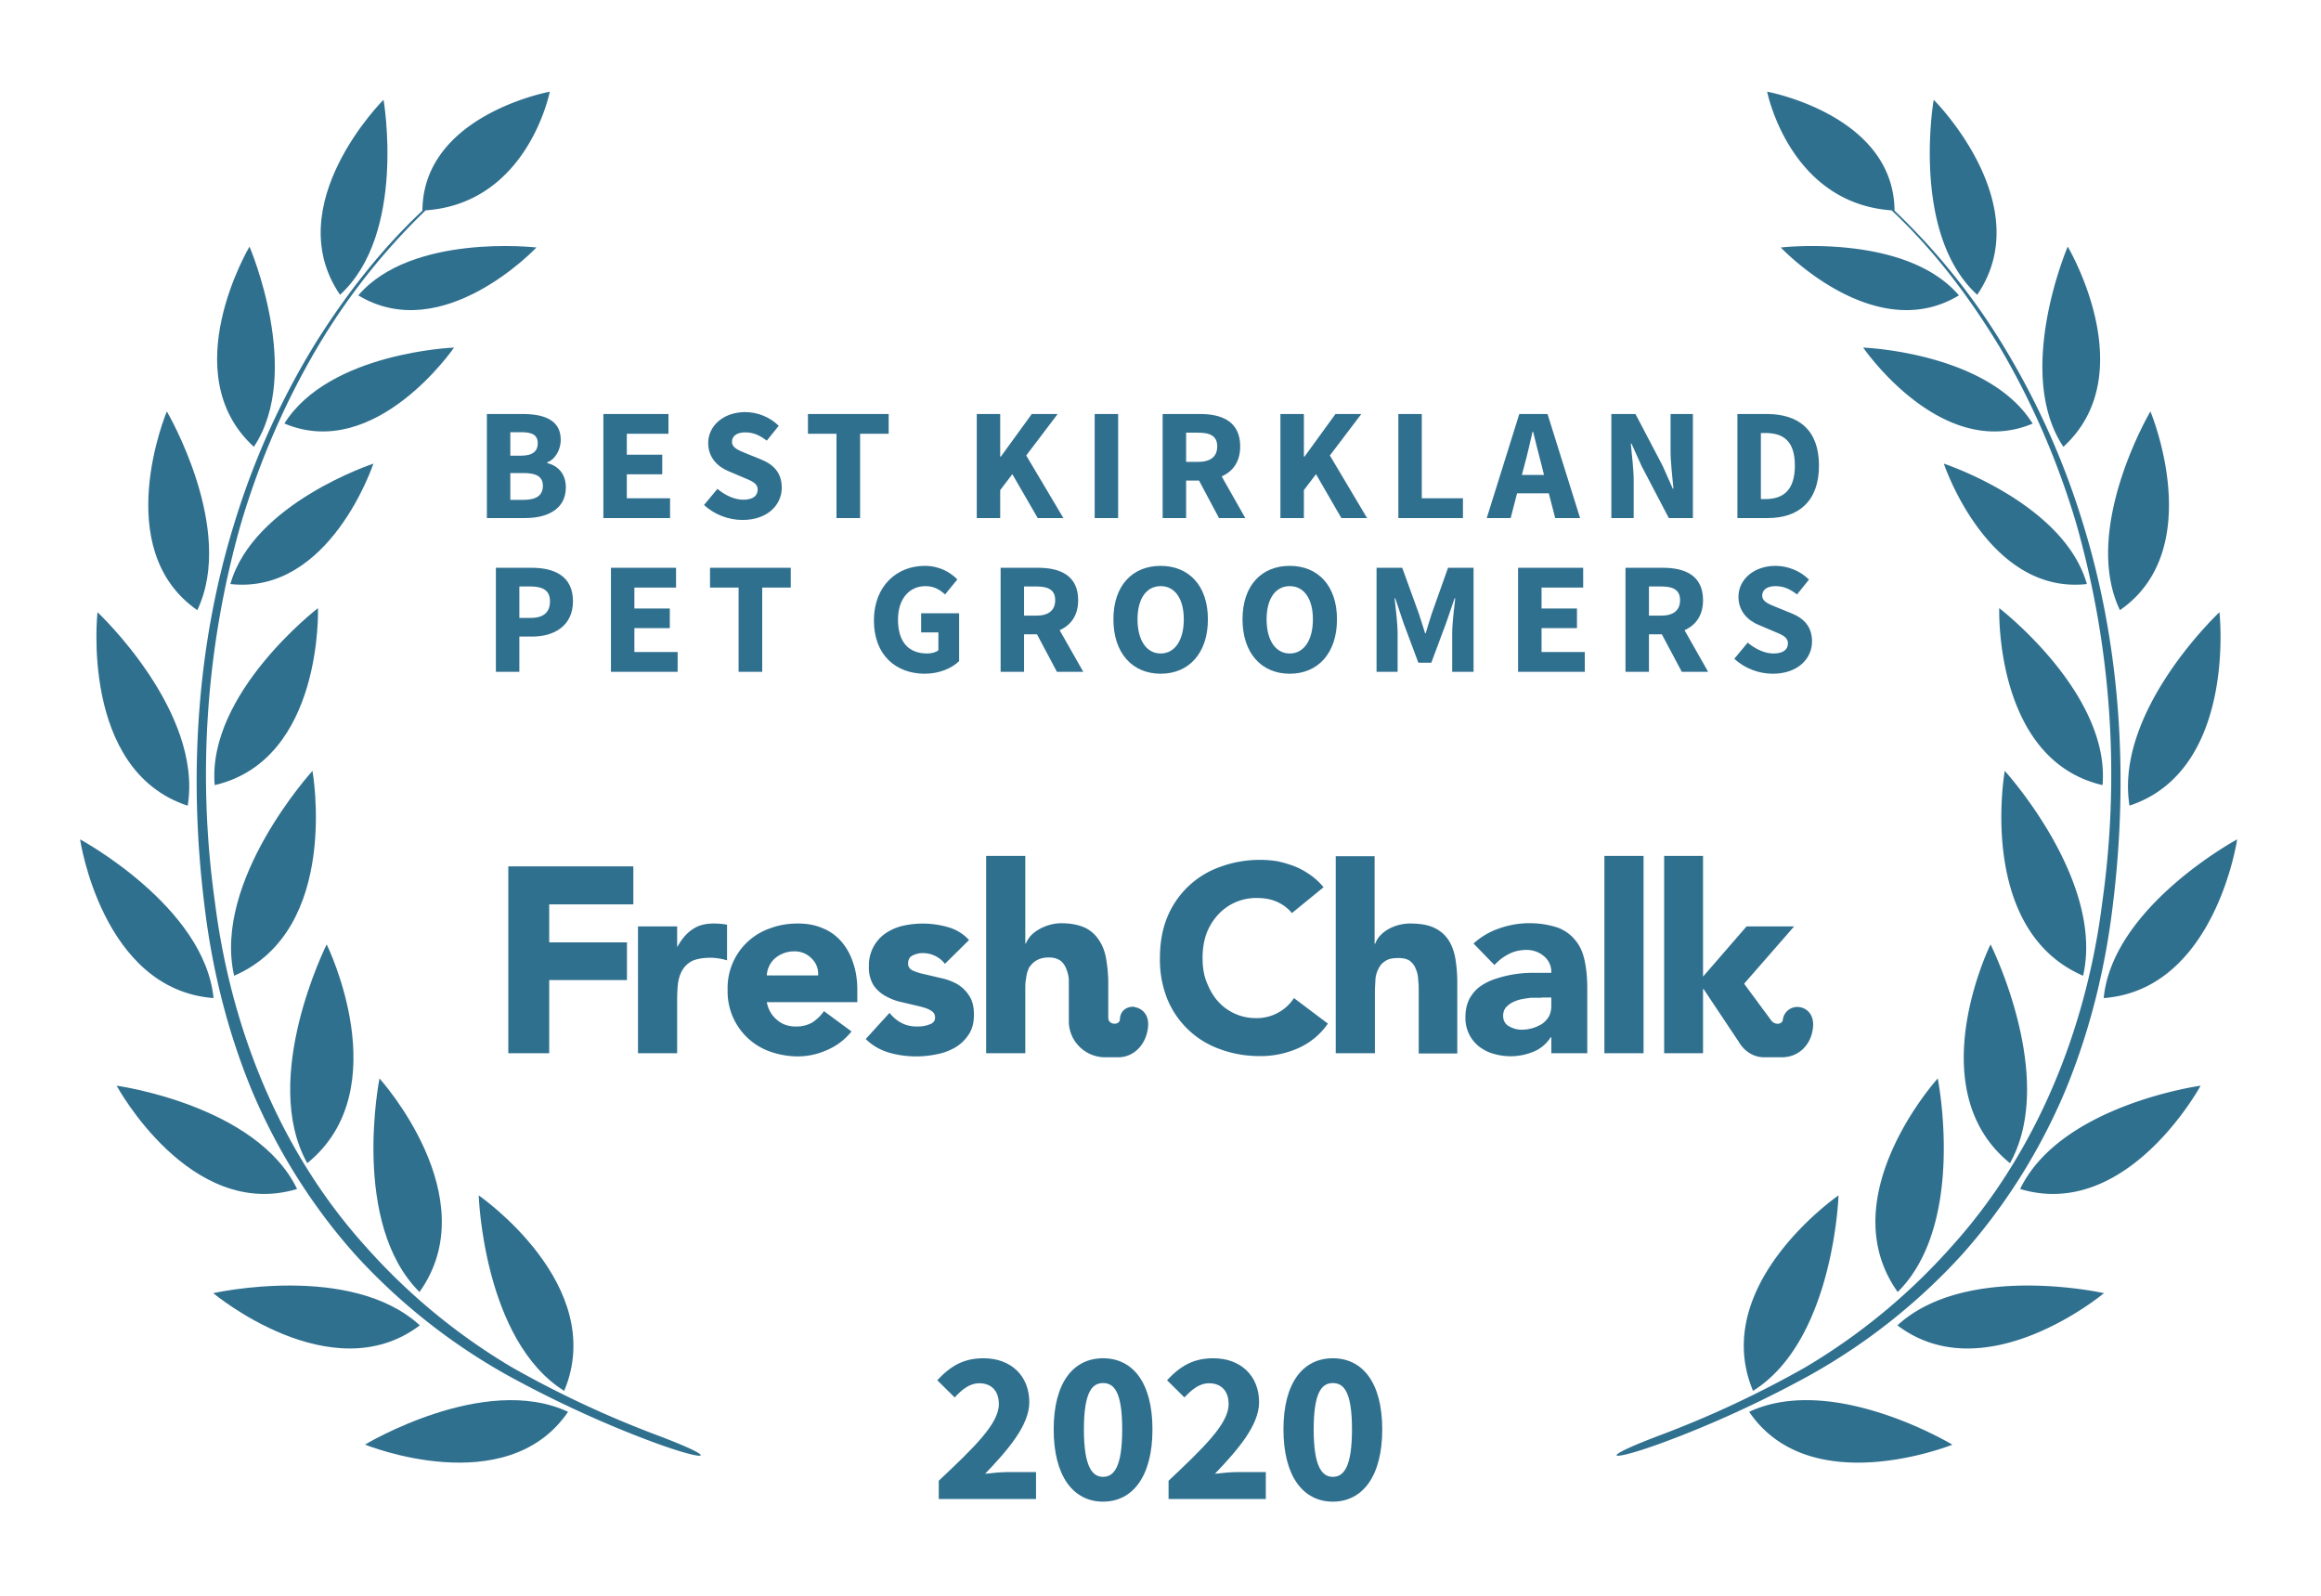 <svg xmlns="http://www.w3.org/2000/svg" width="800" height="550">
  <rect width="100%" height="100%" fill="none"/>
  <!-- <g fill="#30708f"> -->
  <g fill="#30708f">
    <path d="M572.1 494.7c-23 8.7-16.6 9 .5 2.7 17-6.2 35.2-14.6 51-23.3a208.3 208.3 0 0 0 52.4-41.4c14.9-16.6 27-35.9 35.7-56.4 8.6-20.7 14-42.6 16.6-64.8 5.4-44 2.7-89.4-10.6-131.9a267.8 267.8 0 0 0-27.3-60.6A227.5 227.5 0 0 0 653 72.6c-.2-33-43.9-41-43.9-41S616.7 70 652 72.5c14.7 13.8 26.9 30 37.3 47.2 11.2 19 20 39.4 26.3 60.6a315.9 315.9 0 0 1 9 130.8c-5.5 43.5-22.5 86-52 118.6a211.4 211.4 0 0 1-50.6 41.7 354.5 354.5 0 0 1-49.9 23.3z"/>
    <path d="M681.5 101.6c-23-21-15-67.2-15-67.2.1 0 36.2 36.2 15 67.2zM675.2 101.8c-29.2 17.7-61.4-16.5-61.4-16.5s43-5 61.4 16.5zM700.6 146c-31.4 13.2-58.4-26.2-58.4-26.2s43.1 1.6 58.4 26.2zM670 159.8s15.1 45.3 49.3 41.5c-7.9-27.9-49.3-41.5-49.3-41.5zM689.1 209.6s38.3 29.4 35.6 61c-37.4-8.7-35.6-61-35.6-61zM691 265.7s34.5 37.8 27 70.6c-36.8-15.9-27-70.6-27-70.6zM692.8 400.9c-31.4-25.4-6.7-75.4-6.7-75.4s23.1 46 6.7 75.4zM654.1 445.3c-23.3-32.7 13.8-73.6 13.8-73.6s10 50-13.8 73.6zM604.2 479.3C589 442.8 633.7 412 633.7 412s-1.6 50-29.5 67.4zM711.2 154c-17.1-25.7 1.5-69 1.5-69s26.1 43.8-1.5 69zM730.7 210.3c-13.4-28 10.5-68.5 10.5-68.5s19.9 47.4-10.5 68.5zM734 277.7C728.7 245 765 211 765 211s6.1 54.5-31.1 66.7zM725.1 344c3.1-31.6 46-54.7 46-54.7s-7.6 51.8-46 54.7zM758.5 374.2s-25.3 46.7-62.2 35.6c14-29 62.2-35.6 62.2-35.6zM725.2 445.7s-40.8 34.1-71.2 11.1c23.7-21.8 71.2-11.1 71.2-11.1zM673 497.9s-49 19.8-70.1-11.3c28.9-13.5 70 11.3 70 11.3zM226.6 494.7c23 8.7 16.7 9-.5 2.7-17-6.2-35.2-14.6-51-23.3a208.3 208.3 0 0 1-52.4-41.4c-14.9-16.6-27-35.9-35.7-56.4-8.6-20.7-14-42.6-16.6-64.8-5.4-44-2.7-89.4 10.6-131.9a267.8 267.8 0 0 1 27.3-60.6c10.5-16.9 22.8-32.8 37.3-46.4.2-33 43.9-41 43.9-41S182 70 146.7 72.5a224.4 224.4 0 0 0-37.3 47.2c-11.2 19-20 39.4-26.3 60.6a315.9 315.9 0 0 0-9 130.8c5.5 43.5 22.5 86 52 118.6a211.4 211.4 0 0 0 50.6 41.7 354.5 354.5 0 0 0 49.9 23.3z"/>
    <path d="M117.2 101.6c23-21 15-67.2 15-67.2-.1 0-36.2 36.2-15 67.2zM123.5 101.8c29.2 17.7 61.4-16.5 61.4-16.5s-43-5-61.4 16.5zM98.1 146c31.4 13.2 58.4-26.2 58.4-26.2S113.4 121.4 98 146zM128.7 159.8s-15 45.3-49.3 41.5c7.9-27.9 49.3-41.5 49.3-41.5zM109.6 209.6S71.3 239 74 270.6c37.4-8.7 35.6-61 35.6-61zM107.7 265.7s-34.5 37.8-27 70.6c36.8-15.9 27-70.6 27-70.6zM105.9 400.9c31.4-25.4 6.7-75.4 6.7-75.4s-23.1 46-6.7 75.4zM144.6 445.3c23.3-32.7-13.8-73.6-13.8-73.6s-10 50 13.8 73.6zM194.5 479.3C209.7 442.8 165 412 165 412s1.6 50 29.5 67.4zM87.5 154c17.1-25.7-1.5-69-1.5-69s-26.1 43.8 1.5 69zM68 210.3c13.4-28-10.5-68.5-10.5-68.5S37.6 189.2 68 210.3zM64.7 277.7C70 245 33.6 211 33.6 211s-6.1 54.5 31.1 66.7zM73.6 344c-3.1-31.6-46-54.7-46-54.7s7.6 51.8 46 54.7zM40.2 374.2s25.3 46.7 62.2 35.6c-14-29-62.2-35.6-62.2-35.6zM73.5 445.7s40.8 34.1 71.2 11.1C121 435 73.5 445.7 73.5 445.7zM125.8 497.9s48.8 19.8 70-11.3c-28.9-13.5-70 11.3-70 11.3z"/>
    <path d="M175.2 363h14.1v-25.2h26.8v-13h-26.8v-13.1h29v-13.1h-43.1zM445.3 314.7a14 14 0 0 0-5.2-3.9c-2-.9-4.3-1.3-7-1.3a17.8 17.8 0 0 0-13.3 5.8 20 20 0 0 0-4 6.6c-.9 2.6-1.3 5.3-1.3 8.3 0 3 .4 5.8 1.4 8.3 1 2.5 2.2 4.7 3.8 6.5a17.4 17.4 0 0 0 13 5.9A15.3 15.3 0 0 0 446 344l11.7 8.8a24.6 24.6 0 0 1-10.3 8.5 32 32 0 0 1-13 2.7c-5 0-9.6-.8-13.9-2.4a30.6 30.6 0 0 1-18.2-17.4 36.4 36.4 0 0 1-2.5-14c0-5.2.8-9.8 2.5-14a30.7 30.7 0 0 1 18.2-17.4 39.6 39.6 0 0 1 19.6-2c2 .4 4 1 5.9 1.7a26 26 0 0 1 5.4 2.9c1.8 1.2 3.4 2.7 4.8 4.4zM219.9 319.3h13.5v7h.1c1.5-2.7 3.2-4.7 5.2-6 2-1.4 4.4-2 7.4-2a26.8 26.8 0 0 1 4.5.4V331a20.4 20.4 0 0 0-5.7-.9c-2.6 0-4.7.4-6.1 1a8.2 8.2 0 0 0-3.5 3.1c-.8 1.3-1.3 2.8-1.6 4.6-.2 1.8-.3 3.8-.3 6V363h-13.5v-43.7zM293.5 355.5a21.5 21.5 0 0 1-8.2 6.3 24.6 24.6 0 0 1-10.3 2.3c-3.3 0-6.5-.6-9.4-1.6a21.9 21.9 0 0 1-14.8-21.3 21.7 21.7 0 0 1 14.8-21.3c3-1.1 6-1.6 9.4-1.6 3.2 0 6 .5 8.5 1.6 2.6 1 4.7 2.6 6.5 4.6a21 21 0 0 1 4 7.2c1 2.8 1.5 6 1.5 9.5v4.2h-31.2c.5 2.6 1.7 4.6 3.5 6.1 1.8 1.6 4 2.3 6.6 2.3 2.2 0 4-.5 5.6-1.4 1.5-1 2.9-2.3 4-3.9zM282 336.2c.1-2.3-.6-4.2-2.2-5.8a8 8 0 0 0-6-2.5 10.1 10.1 0 0 0-6.9 2.6 8.5 8.5 0 0 0-2.6 5.7zM325.7 332.2a9.6 9.6 0 0 0-7.8-3.7c-1.1 0-2.3.3-3.3.8-1.1.5-1.6 1.5-1.6 2.8 0 1 .5 1.9 1.6 2.4s2.6 1 4.2 1.3l5.5 1.3c2 .4 3.8 1.1 5.5 2 1.7 1 3.1 2.3 4.2 4 1.1 1.6 1.7 3.8 1.7 6.6s-.6 5.1-1.9 7a14.1 14.1 0 0 1-4.7 4.4 20 20 0 0 1-6.4 2.3 34.3 34.3 0 0 1-16.3-.6c-3.2-1-5.8-2.5-8-4.7l8.2-9c1.2 1.5 2.6 2.7 4.2 3.5 1.5.8 3.3 1.2 5.3 1.2 1.6 0 3-.2 4.2-.7 1.3-.4 2-1.2 2-2.4s-.6-2-1.8-2.6c-1-.6-2.5-1-4.2-1.4l-5.5-1.3c-2-.4-3.7-1.1-5.4-2-1.7-.9-3.2-2.2-4.3-3.8a11.6 11.6 0 0 1-1.6-6.6 13.3 13.3 0 0 1 5.7-11.3 18 18 0 0 1 5.9-2.6 31.6 31.6 0 0 1 15.5.4c2.9.8 5.4 2.3 7.4 4.5zM534.7 357.5h-.2c-1.5 2.3-3.5 4-6 5a20.6 20.6 0 0 1-13.7.7c-1.9-.5-3.5-1.4-5-2.5a12.5 12.5 0 0 1-4.7-10.1c0-2.5.5-4.6 1.4-6.4 1-1.7 2.2-3.2 3.8-4.3 1.6-1.1 3.4-2 5.4-2.6a40.1 40.1 0 0 1 13-2h6a7 7 0 0 0-2.6-5.8 9.2 9.2 0 0 0-6-2.1c-2.2 0-4.3.5-6 1.4-2 1-3.5 2.2-5 3.8l-7.2-7.4a25 25 0 0 1 8.8-5.2 31.5 31.5 0 0 1 20.2-.3c2.6 1 4.6 2.5 6.1 4.4 1.6 1.9 2.6 4.2 3.2 7 .6 2.8.9 6 .9 9.7V363h-12.4zm-3.3-13.6h-3.8c-1.6.2-3 .4-4.4.8-1.4.5-2.6 1-3.6 2-1 .8-1.5 2-1.5 3.4 0 1.6.7 2.9 2 3.6 1.4.8 2.9 1.2 4.4 1.2a13.4 13.4 0 0 0 7-2c1-.7 1.8-1.6 2.4-2.6.5-1 .8-2.2.8-3.6v-2.9h-3.3zM553 363v-68h13.5v68zM473.8 295v30.3h.2a8 8 0 0 1 1.5-2.6 12 12 0 0 1 2.6-2.2 15.4 15.4 0 0 1 8-2.2c3.5 0 6.2.5 8.3 1.5 2.1 1 3.8 2.5 5 4.4 1.1 1.8 1.9 4 2.3 6.6.4 2.5.6 5.2.6 8.1v24.2H489v-21.5c0-1.2 0-2.5-.2-3.9 0-1.3-.3-2.6-.8-3.7-.4-1.2-1.1-2-2-2.8-1-.7-2.3-1-4-1-1.8 0-3.2.2-4.3.9-1 .6-1.9 1.4-2.4 2.5-.6 1-1 2.2-1.2 3.6l-.2 4V363h-13.5v-67.9h13.5zM587 340.9h.2l12.2 18.3s2.7 5.2 8.7 5.2h6.1c5.7 0 10.1-4.2 10.7-10.3.5-4.7-2.5-6.8-4.8-7a5 5 0 0 0-5.6 4.4c-.2 1.5-2.6 2-4 .2l-9.3-12.6v-.1l17.2-19.7H602l-15 17.3V295h-13.4v68H587v-22.1zM391 347c-2.2-.2-4.9 1-5 4.4-.1 2-4 2-4-.6v-11.9c0-3-.3-5.7-.7-8.2-.4-2.5-1.2-4.7-2.4-6.5a11.9 11.9 0 0 0-4.8-4.4c-2.2-1-4.9-1.6-8.3-1.6a15.8 15.8 0 0 0-8 2.3 12 12 0 0 0-2.7 2.2c-.7.9-1.2 1.7-1.5 2.5h-.2V295h-13.5v68h13.5v-21.8c0-1.4 0-2.8.3-4.1.1-1.3.5-2.5 1-3.6.7-1 1.5-1.9 2.6-2.5 1-.6 2.4-1 4.2-1 1.7 0 3 .4 4 1.1.9.7 1.6 1.7 2 2.8.5 1.2.8 2.4.9 3.7V352c0 6.8 5.6 12.4 12.5 12.4h4.6c5.2 0 9.6-4.3 10.2-10.4.5-4.7-2.5-6.6-4.7-6.9z"/>
    <path d="M167.82 178.55L181.13 178.55C188.88 178.55 195.04 175.31 195.04 167.99C195.04 163.21 192.24 160.51 188.61 159.58L188.61 159.36C191.52 158.26 193.28 154.79 193.28 151.60C193.28 144.73 187.51 142.69 180.08 142.69L167.82 142.69ZM175.90 157.05L175.90 148.96L179.75 148.96C183.55 148.96 185.36 150.01 185.36 152.81C185.36 155.40 183.66 157.05 179.70 157.05ZM175.90 172.28L175.90 163.04L180.47 163.04C184.92 163.04 187.12 164.31 187.12 167.44C187.12 170.74 184.87 172.28 180.47 172.28ZM207.97 178.55L230.96 178.55L230.96 171.73L216.05 171.73L216.05 163.48L228.26 163.48L228.26 156.72L216.05 156.72L216.05 149.51L230.41 149.51L230.41 142.69L207.97 142.69ZM255.93 179.21C264.51 179.21 269.46 174.04 269.46 168.10C269.46 163.04 266.71 160.13 262.36 158.37L257.74 156.50C254.66 155.23 252.30 154.46 252.30 152.26C252.30 150.23 254.06 149.02 256.86 149.02C259.72 149.02 261.92 150.06 264.29 151.88L268.41 146.76C265.33 143.68 260.99 142.03 256.86 142.03C249.38 142.03 244.10 146.76 244.10 152.70C244.10 157.93 247.62 161.01 251.31 162.49L255.98 164.47C259.12 165.79 261.15 166.51 261.15 168.76C261.15 170.91 259.50 172.23 256.15 172.23C253.18 172.23 249.88 170.69 247.29 168.49L242.67 174.04C246.30 177.45 251.25 179.21 255.93 179.21ZM288.32 178.55L296.46 178.55L296.46 149.51L306.31 149.51L306.31 142.69L278.48 142.69L278.48 149.51L288.32 149.51ZM336.67 178.55L344.75 178.55L344.75 168.93L348.93 163.43L357.68 178.55L366.53 178.55L353.72 156.99L364.55 142.69L355.64 142.69L344.97 157.38L344.75 157.38L344.75 142.69L336.67 142.69ZM377.31 178.55L385.40 178.55L385.40 142.69L377.31 142.69ZM400.74 178.55L408.83 178.55L408.83 165.63L413.28 165.63L420.16 178.55L429.23 178.55L421.09 164.20C424.94 162.49 427.47 159.14 427.47 153.86C427.47 145.33 421.26 142.69 413.67 142.69L400.74 142.69ZM408.83 159.19L408.83 149.13L413.01 149.13C417.24 149.13 419.55 150.34 419.55 153.86C419.55 157.38 417.24 159.19 413.01 159.19ZM441.33 178.55L449.42 178.55L449.42 168.93L453.60 163.43L462.34 178.55L471.20 178.55L458.38 156.99L469.22 142.69L460.31 142.69L449.64 157.38L449.42 157.38L449.42 142.69L441.33 142.69ZM481.98 178.55L504.25 178.55L504.25 171.73L490.06 171.73L490.06 142.69L481.98 142.69ZM525.43 160.40C526.42 156.83 527.35 152.65 528.23 148.85L528.45 148.85C529.39 152.59 530.38 156.83 531.37 160.40L532.19 163.70L524.55 163.70ZM512.45 178.55L520.70 178.55L522.90 170.03L533.84 170.03L536.04 178.55L544.62 178.55L533.40 142.69L523.67 142.69ZM555.40 178.55L563.10 178.55L563.10 165.85C563.10 161.61 562.44 156.83 562.11 152.87L562.33 152.87L565.85 160.68L575.20 178.55L583.51 178.55L583.51 142.69L575.81 142.69L575.81 155.34C575.81 159.58 576.47 164.64 576.80 168.43L576.58 168.43L573.06 160.51L563.71 142.69L555.40 142.69ZM598.85 178.55L609.41 178.55C619.92 178.55 626.96 172.78 626.96 160.46C626.96 148.14 619.92 142.69 608.97 142.69L598.85 142.69ZM606.94 172.01L606.94 149.24L608.48 149.24C614.58 149.24 618.65 151.88 618.65 160.46C618.65 169.04 614.58 172.01 608.48 172.01Z"/>
<path d="M170.92 231.55L179.01 231.55L179.01 219.40L183.46 219.40C191.05 219.40 197.49 215.66 197.49 207.24C197.49 198.55 191.11 195.69 183.24 195.69L170.92 195.69ZM179.01 212.96L179.01 202.13L182.75 202.13C187.15 202.13 189.57 203.50 189.57 207.24C189.57 210.98 187.42 212.96 182.97 212.96ZM210.58 231.55L233.57 231.55L233.57 224.73L218.66 224.73L218.66 216.48L230.87 216.48L230.87 209.72L218.66 209.72L218.66 202.51L233.02 202.51L233.02 195.69L210.58 195.69ZM254.58 231.55L262.72 231.55L262.72 202.51L272.56 202.51L272.56 195.69L244.73 195.69L244.73 202.51L254.58 202.51ZM318.76 232.21C323.77 232.21 328.11 230.29 330.59 227.87L330.59 211.37L317.50 211.37L317.50 217.97L323.44 217.97L323.44 224.13C322.56 224.84 321.07 225.23 319.59 225.23C312.88 225.23 309.52 220.94 309.52 213.57C309.52 206.36 313.43 202.02 318.98 202.02C322.06 202.02 323.93 203.28 325.75 204.88L329.98 199.71C327.62 197.29 323.88 195.03 318.71 195.03C309.14 195.03 301.22 201.96 301.22 213.84C301.22 225.89 308.92 232.21 318.76 232.21ZM344.89 231.55L352.97 231.55L352.97 218.63L357.43 218.63L364.30 231.55L373.38 231.55L365.24 217.20C369.09 215.49 371.62 212.14 371.62 206.86C371.62 198.33 365.40 195.69 357.81 195.69L344.89 195.69ZM352.97 212.19L352.97 202.13L357.15 202.13C361.39 202.13 363.70 203.34 363.70 206.86C363.70 210.38 361.39 212.19 357.15 212.19ZM400.06 232.21C409.74 232.21 416.34 225.17 416.34 213.46C416.34 201.80 409.74 195.03 400.06 195.03C390.38 195.03 383.77 201.74 383.77 213.46C383.77 225.17 390.38 232.21 400.06 232.21ZM400.06 225.23C395.16 225.23 392.08 220.66 392.08 213.46C392.08 206.31 395.16 202.02 400.06 202.02C404.95 202.02 408.03 206.31 408.03 213.46C408.03 220.66 404.95 225.23 400.06 225.23ZM444.55 232.21C454.23 232.21 460.83 225.17 460.83 213.46C460.83 201.80 454.23 195.03 444.55 195.03C434.87 195.03 428.27 201.74 428.27 213.46C428.27 225.17 434.87 232.21 444.55 232.21ZM444.55 225.23C439.66 225.23 436.57 220.66 436.57 213.46C436.57 206.31 439.66 202.02 444.55 202.02C449.44 202.02 452.53 206.31 452.53 213.46C452.53 220.66 449.44 225.23 444.55 225.23ZM474.47 231.55L481.73 231.55L481.73 218.41C481.73 214.89 481.07 209.66 480.69 206.20L480.91 206.20L483.76 214.72L488.88 228.42L493.34 228.42L498.45 214.72L501.37 206.20L501.59 206.20C501.20 209.66 500.54 214.89 500.54 218.41L500.54 231.55L507.91 231.55L507.91 195.69L499.11 195.69L493.44 211.64C492.73 213.73 492.13 216.04 491.41 218.24L491.19 218.24C490.48 216.04 489.81 213.73 489.10 211.64L483.32 195.69L474.47 195.69ZM523.25 231.55L546.25 231.55L546.25 224.73L531.34 224.73L531.34 216.48L543.55 216.48L543.55 209.72L531.34 209.72L531.34 202.51L545.69 202.51L545.69 195.69L523.25 195.69ZM560.27 231.55L568.36 231.55L568.36 218.63L572.81 218.63L579.68 231.55L588.76 231.55L580.62 217.20C584.47 215.49 587 212.14 587 206.86C587 198.33 580.78 195.69 573.19 195.69L560.27 195.69ZM568.36 212.19L568.36 202.13L572.53 202.13C576.77 202.13 579.08 203.34 579.08 206.86C579.08 210.38 576.77 212.19 572.53 212.19ZM611.03 232.21C619.62 232.21 624.57 227.04 624.57 221.10C624.57 216.04 621.82 213.13 617.47 211.37L612.85 209.50C609.77 208.23 607.40 207.46 607.40 205.26C607.40 203.23 609.16 202.02 611.97 202.02C614.83 202.02 617.03 203.06 619.39 204.88L623.52 199.76C620.44 196.68 616.10 195.03 611.97 195.03C604.49 195.03 599.21 199.76 599.21 205.70C599.21 210.93 602.73 214.01 606.41 215.49L611.09 217.47C614.23 218.79 616.26 219.51 616.26 221.76C616.26 223.91 614.61 225.23 611.25 225.23C608.28 225.23 604.99 223.69 602.40 221.49L597.78 227.04C601.41 230.45 606.36 232.21 611.03 232.21Z"/>
<path d="M323.57 516.66L357.10 516.66L357.10 507.36L347.50 507.36C345.25 507.36 341.95 507.66 339.55 507.96C347.28 499.86 354.78 491.31 354.78 483.29C354.78 474.14 348.40 468.14 339.03 468.14C332.20 468.14 327.78 470.69 323.05 475.71L329.05 481.64C331.45 479.09 334.07 476.76 337.53 476.76C341.65 476.76 344.28 479.31 344.28 483.96C344.28 490.71 335.73 498.89 323.57 510.36ZM380.20 517.56C390.40 517.56 397.23 508.86 397.23 492.66C397.23 476.46 390.40 468.14 380.20 468.14C370.00 468.14 363.18 476.46 363.18 492.66C363.18 508.86 370.00 517.56 380.20 517.56ZM380.20 509.01C376.53 509.01 373.60 505.64 373.60 492.66C373.60 479.61 376.53 476.69 380.20 476.69C383.95 476.69 386.80 479.61 386.80 492.66C386.80 505.64 383.95 509.01 380.20 509.01ZM402.78 516.66L436.30 516.66L436.30 507.36L426.70 507.36C424.45 507.36 421.15 507.66 418.75 507.96C426.48 499.86 433.98 491.31 433.98 483.29C433.98 474.14 427.60 468.14 418.23 468.14C411.40 468.14 406.98 470.69 402.25 475.71L408.25 481.64C410.65 479.09 413.28 476.76 416.73 476.76C420.85 476.76 423.48 479.31 423.48 483.96C423.48 490.71 414.93 498.89 402.78 510.36ZM459.40 517.56C469.60 517.56 476.43 508.86 476.43 492.66C476.43 476.46 469.60 468.14 459.40 468.14C449.20 468.14 442.38 476.46 442.38 492.66C442.38 508.86 449.20 517.56 459.40 517.56ZM459.40 509.01C455.73 509.01 452.80 505.64 452.80 492.66C452.80 479.61 455.73 476.69 459.40 476.69C463.15 476.69 466.00 479.61 466.00 492.66C466.00 505.64 463.15 509.01 459.40 509.01Z"/>
  </g>
</svg>
